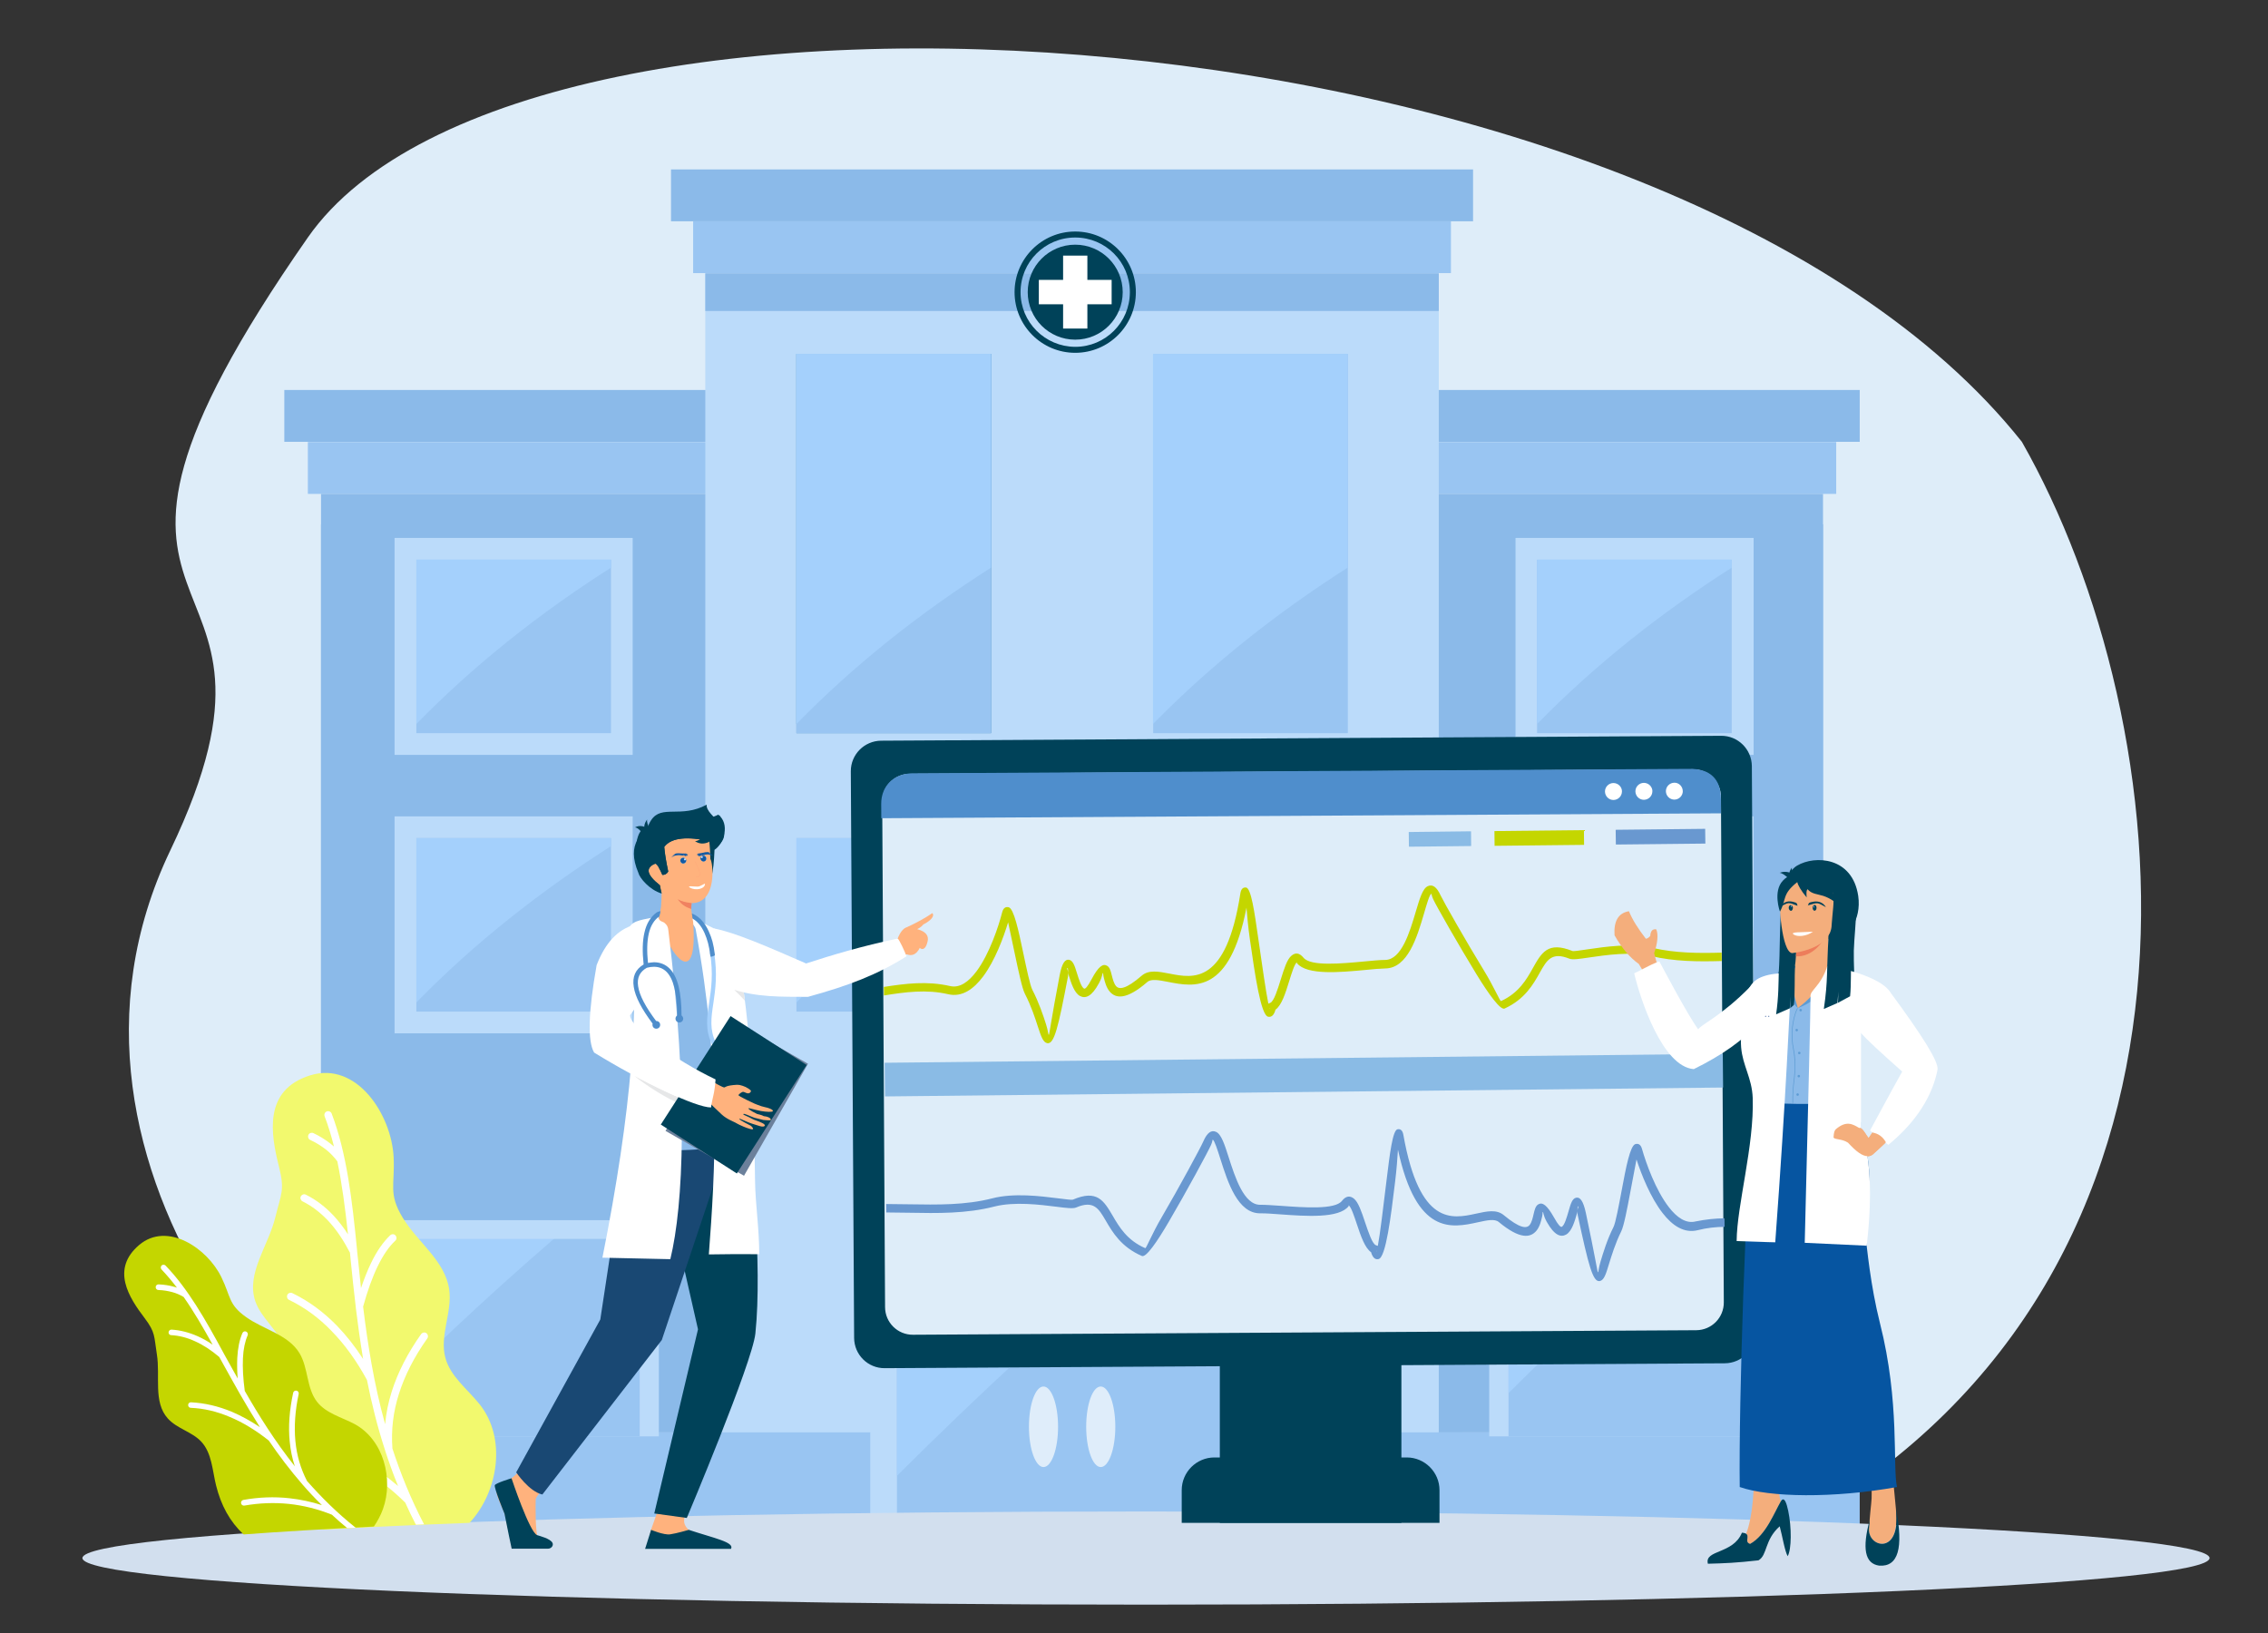 <?xml version="1.0" encoding="UTF-8"?>
<svg xmlns="http://www.w3.org/2000/svg" id="hospital-building" viewBox="0 0 500 360">
  <rect x="0" y="0" width="500" height="360" fill="#333333" stroke="none"/>
  <defs>
    <style>
      .cls-1 {
        fill: #ed7d5b;
      }

      .cls-1, .cls-2, .cls-3, .cls-4, .cls-5, .cls-6, .cls-7, .cls-8, .cls-9, .cls-10, .cls-11, .cls-12, .cls-13, .cls-14, .cls-15, .cls-16, .cls-17, .cls-18, .cls-19, .cls-20, .cls-21, .cls-22, .cls-23, .cls-24, .cls-25, .cls-26, .cls-27, .cls-28, .cls-29, .cls-30 {
        fill-rule: evenodd;
      }

      .cls-31, .cls-22 {
        fill: #bbdbfa;
      }

      .cls-2 {
        fill: #a4d0fc;
      }

      .cls-3 {
        fill: #ffb27d;
      }

      .cls-4 {
        fill: #fff;
      }

      .cls-5 {
        fill: #f08261;
      }

      .cls-6 {
        fill: #dfedfa;
      }

      .cls-7 {
        fill: #125aa3;
      }

      .cls-8, .cls-32 {
        fill: #8bbae9;
      }

      .cls-33, .cls-20 {
        fill: #99c5f2;
      }

      .cls-9 {
        fill: #deedf9;
      }

      .cls-10 {
        fill: #5d9cd4;
      }

      .cls-11 {
        fill: #143e88;
      }

      .cls-12 {
        fill: #284191;
      }

      .cls-34, .cls-28 {
        fill: #c4d600;
      }

      .cls-35, .cls-25 {
        fill: #6b809b;
      }

      .cls-13 {
        fill: #e6e7e8;
      }

      .cls-14 {
        fill: #f4ae7c;
      }

      .cls-36 {
        fill: #3885bc;
      }

      .cls-15 {
        fill: #0655a1;
      }

      .cls-16 {
        fill: #d2dfee;
      }

      .cls-17, .cls-37 {
        fill: #004259;
      }

      .cls-18 {
        fill: #194873;
      }

      .cls-19 {
        fill: #489bd4;
      }

      .cls-21 {
        fill: #bbdbfa;
      }

      .cls-23 {
        fill: #004259;
      }

      .cls-24 {
        fill: #6998d0;
      }

      .cls-26 {
        fill: #8abbe5;
      }

      .cls-27 {
        fill: #4f8ecc;
      }

      .cls-38 {
        fill: none;
        stroke: #fc9774;
        stroke-linecap: round;
        stroke-linejoin: round;
        stroke-width: .03px;
      }

      .cls-29 {
        fill: #f2f96e;
      }

      .cls-30 {
        fill: #a4d0fc;
      }
    </style>
  </defs>
  <path class="cls-9" d="M252.63,333.21c54.54,0,104.73.82,144.58,2.2,97.47-55.7,83.53-176.57,48.53-238.01C368.32,0,115.46-15.85,67.87,52.35c-64.6,92.59,3.33,64.8-30.32,135.11-33.66,70.31,33.83,142.49,70.53,147.94,39.82-1.4,90.03-2.2,144.55-2.2h0Z"></path>
  <g>
    <rect class="cls-33" x="62.68" y="315.72" width="347.31" height="22.9"></rect>
    <rect class="cls-33" x="67.87" y="97.45" width="336.94" height="11.43"></rect>
    <rect class="cls-32" x="62.68" y="85.97" width="347.31" height="11.43"></rect>
    <rect class="cls-33" x="152.81" y="48.78" width="167.06" height="11.43"></rect>
    <rect class="cls-32" x="147.93" y="37.35" width="176.82" height="11.43"></rect>
    <rect class="cls-33" x="150.26" y="315.72" width="172.2" height="22.9"></rect>
    <rect class="cls-32" x="70.77" y="108.88" width="331.13" height="174.14"></rect>
    <rect class="cls-32" x="70.77" y="115.6" width="331.13" height="200.17"></rect>
    <rect class="cls-31" x="155.49" y="60.25" width="161.7" height="255.52"></rect>
    <rect class="cls-31" x="86.99" y="118.59" width="52.49" height="47.83"></rect>
    <rect class="cls-33" x="91.79" y="123.38" width="42.91" height="38.25"></rect>
    <path class="cls-30" d="M134.7,125.14v-1.76h-42.91v36.23c12.93-13.23,27.39-24.58,42.91-34.47Z"></path>
    <rect class="cls-31" x="86.99" y="179.97" width="52.49" height="47.83"></rect>
    <rect class="cls-33" x="91.79" y="184.76" width="42.91" height="38.25"></rect>
    <path class="cls-30" d="M134.7,186.52v-1.76h-42.91v36.23c12.93-13.23,27.39-24.53,42.91-34.47Z"></path>
    <rect class="cls-31" x="170.79" y="179.97" width="52.49" height="47.83"></rect>
    <rect class="cls-33" x="175.58" y="184.76" width="42.91" height="38.25"></rect>
    <path class="cls-30" d="M218.49,186.52v-1.76h-42.91v36.23c12.93-13.23,27.39-24.53,42.91-34.47Z"></path>
    <rect class="cls-31" x="249.44" y="179.97" width="52.49" height="47.83"></rect>
    <rect class="cls-33" x="254.23" y="184.76" width="42.91" height="38.25"></rect>
    <path class="cls-30" d="M297.1,186.52v-1.76h-42.91v36.23c12.97-13.23,27.43-24.53,42.91-34.47Z"></path>
    <rect class="cls-31" x="170.79" y="73.22" width="52.49" height="93.2"></rect>
    <rect class="cls-36" x="175.58" y="78.01" width="42.91" height="83.62"></rect>
    <path class="cls-19" d="M218.49,125.14v-47.13h-42.91v81.6c12.93-13.23,27.39-24.58,42.91-34.47Z"></path>
    <rect class="cls-33" x="175.58" y="78.01" width="42.91" height="83.62"></rect>
    <path class="cls-30" d="M218.49,125.14v-47.13h-42.91v81.6c12.93-13.23,27.39-24.58,42.91-34.47Z"></path>
    <rect class="cls-31" x="249.44" y="73.22" width="52.49" height="93.2"></rect>
    <rect class="cls-33" x="254.23" y="78.01" width="42.91" height="83.62"></rect>
    <path class="cls-30" d="M297.1,125.14v-47.13h-42.91v81.6c12.97-13.23,27.43-24.58,42.91-34.47Z"></path>
    <rect class="cls-31" x="334.11" y="118.59" width="52.49" height="47.83"></rect>
    <rect class="cls-33" x="338.86" y="123.38" width="42.91" height="38.25"></rect>
    <path class="cls-30" d="M381.77,125.14v-1.76h-42.91v36.23c12.97-13.23,27.43-24.58,42.91-34.47Z"></path>
    <rect class="cls-31" x="334.11" y="179.97" width="52.49" height="47.83"></rect>
    <rect class="cls-33" x="338.86" y="184.76" width="42.91" height="38.25"></rect>
    <path class="cls-30" d="M381.77,186.52v-1.76h-42.91v36.23c12.97-13.23,27.43-24.53,42.91-34.47Z"></path>
    <rect class="cls-32" x="155.49" y="60.25" width="161.7" height="8.31"></rect>
    <polygon class="cls-22" points="191.94 273.17 191.85 274.44 191.85 338.63 280.83 338.63 280.83 274.44 280.79 273.17 191.94 273.17"></polygon>
    <polygon class="cls-20" points="197.78 273.17 197.74 274.44 197.74 338.63 274.94 338.63 274.94 274.44 274.89 273.17 197.78 273.17"></polygon>
    <path class="cls-30" d="M197.78,273.17l-.04,1.27v50.91c18.2-18.16,37.19-35.65,56.71-52.18h-56.67Z"></path>
    <rect class="cls-31" x="191.85" y="272.38" width="88.98" height="5.76"></rect>
    <path class="cls-6" d="M226.84,314.54c0,4.92,1.45,8.88,3.21,8.88s3.21-3.96,3.21-8.88-1.45-8.88-3.21-8.88c-1.8,0-3.21,3.96-3.21,8.88ZM239.46,314.54c0,4.92,1.45,8.88,3.21,8.88s3.21-3.96,3.21-8.88-1.45-8.88-3.21-8.88c-1.8,0-3.21,3.96-3.21,8.88Z"></path>
    <polygon class="cls-22" points="328.4 269.56 328.31 270.49 328.31 316.65 392.32 316.65 392.32 270.49 392.28 269.56 328.4 269.56"></polygon>
    <polygon class="cls-20" points="332.62 269.56 332.57 270.49 332.57 316.65 388.1 316.65 388.1 270.49 388.06 269.56 332.62 269.56"></polygon>
    <path class="cls-30" d="M332.62,269.56l-.04.92v36.62c13.1-13.06,26.77-25.63,40.8-37.54h-40.75Z"></path>
    <rect class="cls-31" x="328.31" y="268.99" width="64.01" height="4.13"></rect>
    <g>
      <polygon class="cls-22" points="81.28 269.56 81.24 270.49 81.24 316.65 145.25 316.65 145.25 270.49 145.2 269.56 81.28 269.56"></polygon>
      <polygon class="cls-20" points="85.5 269.56 85.46 270.49 85.46 316.65 141.03 316.65 141.03 270.49 140.98 269.56 85.5 269.56"></polygon>
      <path class="cls-30" d="M85.5,269.56l-.04.92v36.62c13.1-13.06,26.77-25.63,40.8-37.54h-40.75Z"></path>
      <rect class="cls-31" x="81.24" y="268.99" width="64.01" height="4.13"></rect>
    </g>
    <g>
      <path class="cls-17" d="M237.04,53.94c5.78,0,10.47,4.69,10.47,10.47s-4.69,10.47-10.47,10.47-10.47-4.69-10.47-10.47,4.69-10.47,10.47-10.47Z"></path>
      <polygon class="cls-4" points="234.37 56.35 239.72 56.35 239.72 61.7 245.07 61.7 245.07 67.08 239.72 67.08 239.72 72.43 234.37 72.43 234.37 67.08 229.02 67.08 229.02 61.7 234.37 61.7 234.37 56.35"></polygon>
      <path class="cls-17" d="M224.99,64.41c0-6.67,5.38-12.05,12.05-12.05s12.05,5.38,12.05,12.05-5.38,12.05-12.05,12.05c-6.67-.03-12.05-5.42-12.05-12.05h0ZM237.04,77.78c7.4,0,13.37-6.01,13.37-13.37s-5.98-13.37-13.37-13.37-13.37,6.01-13.37,13.37,5.98,13.37,13.37,13.37Z"></path>
    </g>
  </g>
  <path class="cls-16" d="M252.63,333.21c129.48,0,234.49,4.6,234.49,10.27s-104.97,10.27-234.49,10.27-234.46-4.6-234.46-10.27,104.97-10.27,234.46-10.27Z"></path>
  <path class="cls-17" d="M380.25,300.54l-185.22,1.08c-3.69.02-6.71-2.96-6.73-6.67l-.73-124.91c-.02-3.69,2.96-6.71,6.67-6.75l185.22-1.08c3.69-.02,6.71,2.96,6.75,6.67l.73,124.91c0,3.71-2.98,6.73-6.69,6.75Z"></path>
  <path class="cls-9" d="M373.95,293.25l-172.68,1c-3.38.02-6.13-2.69-6.15-6.08l-.63-111.43c-.02-3.38,2.71-6.13,6.08-6.15l172.68-1c3.38-.02,6.13,2.71,6.15,6.08l.63,111.43c.02,3.38-2.69,6.13-6.08,6.15Z"></path>
  <path class="cls-27" d="M379.39,176.13l.02,3.17-185.12,1.08-.02-3.15c-.02-3.71,2.52-6.71,6.88-6.75l171.28-.98c4.61-.06,6.94,2.25,6.96,6.63Z"></path>
  <path class="cls-4" d="M357.57,174.48c0,1.04-.83,1.86-1.86,1.88-1.04,0-1.86-.83-1.88-1.86,0-1.04.83-1.86,1.85-1.88,1.06,0,1.9.85,1.9,1.86h0ZM370.99,174.4c0,1.04-.83,1.86-1.85,1.88-1.04,0-1.86-.83-1.88-1.85,0-1.04.83-1.86,1.86-1.88,1.02-.02,1.85.83,1.86,1.85h0ZM364.28,174.44c0,1.04-.83,1.86-1.86,1.88-1.04,0-1.86-.83-1.88-1.86,0-1.04.83-1.86,1.85-1.88,1.06,0,1.9.85,1.9,1.86Z"></path>
  <rect class="cls-37" x="268.92" y="298.81" width="40.03" height="36.91"></rect>
  <path class="cls-17" d="M267.73,321.3h42.41c3.96,0,7.21,3.25,7.21,7.21v7.21h-56.83v-7.21c0-3.98,3.25-7.21,7.21-7.21Z"></path>
  <g>
    <polygon class="cls-26" points="379.8 232.32 379.87 239.75 195.11 241.71 195.03 234.29 379.8 232.32"></polygon>
    <polygon class="cls-26" points="310.57 183.42 324.3 183.26 324.33 186.51 310.61 186.66 310.57 183.42"></polygon>
    <rect class="cls-34" x="329.47" y="183.11" width="19.73" height="3.25" transform="translate(-1.94 3.62) rotate(-.61)"></rect>
    <polygon class="cls-24" points="356.19 182.93 375.92 182.72 375.96 185.97 356.23 186.18 356.19 182.93"></polygon>
    <path class="cls-28" d="M379.55,210l.02,1.86c-5.23.15-10.45.12-15.57-1.1-4.45-1.04-10.04-.21-13.72.33-2.09.31-3.63.54-4.31.25-3.9-1.56-4.96.35-6.46,3-1.48,2.65-3.31,5.92-7.81,8-.89.4-3.4-3-6.16-7.5-3.97-6.48-8.95-15.21-9.6-16.65-.36-.79-.32-1.19-.4-1.15-.38.17-.95,2.08-1.63,4.44-1.5,5.09-3.55,11.96-8.51,12.02-1.08.02-2.66.15-4.41.33-5.51.52-12.85,1.21-15.05-1.48-.08-.1,0-.25-.04-.21-.55.46-1.12,2.33-1.73,4.29-.78,2.52-1.62,5.19-2.97,6.15-.34,1.23-.89,1.71-1.63,1.56-1.62-.35-2.91-9.31-4.01-16.98-.4-2.75-.61-5.27-.76-7.06-3.71,19.03-11.48,17.5-17.3,16.36-2-.38-3.71-.73-4.58.04-4.6,3.98-6.94,3.65-8.27,2.1-.76-.88-1.08-2.15-1.33-3.17-.13-.54-.08-.88-.17-.92-.15-.08-.02.65-.86,2.21-1.58,2.96-2.97,3.5-4.2,2.85-1.27-.69-1.94-2.85-2.49-4.61-.27-.87-.02-1.5-.27-1.54-.29-.06.34.58.1,1.94-2.13,11.13-3,14.9-4.56,14.61-.93-.17-1.37-1.56-2.05-3.61-.63-1.96-1.5-4.63-2.87-7.27-.61-1.17-1.41-4.96-2.22-8.79l-1.48-6.98c-1.03,3.42-2.91,8.46-5.49,11.92-2.11,2.83-4.68,4.65-7.72,3.94-4.79-1.12-9.45-.48-14.16.27l-.02-1.88c4.81-.75,9.54-1.35,14.6-.19,2.15.5,4.12-.98,5.82-3.25,2.87-3.86,4.87-9.92,5.66-13.02.25-.94.74-1.27,1.44-1.1,1.14.31,2.17,5.13,3.17,9.9.78,3.69,1.54,7.34,2.05,8.31,1.44,2.79,2.36,5.56,3,7.56.46,1.42.48,2.33.63,2.36.11.02.51-3.36,2.38-13.13.51-2.71,1.22-3.6,2.09-3.42s1.24,1.38,1.69,2.83c.44,1.42.99,3.19,1.6,3.52.25.13.76-.35,1.67-2.08,1.48-2.79,2.47-3.46,3.36-2.98.65.35.84,1.15,1.08,2.11.21.83.46,1.83.95,2.4.68.79,2.17.71,5.64-2.29,1.56-1.35,3.69-.94,6.16-.46,5.28,1.04,12.47,2.44,15.6-17.67.15-1,.59-1.4,1.27-1.31,1.1.17,1.84,5.33,2.68,11.23.8,5.59,1.71,11.92,2.22,14.36l.42-.17c.8-.31,1.6-2.85,2.34-5.23.7-2.23,1.35-4.36,2.34-5.17.86-.71,1.73-.67,2.66.46,1.58,1.92,8.34,1.29,13.44.81,1.81-.17,3.4-.33,4.56-.33,3.59-.04,5.42-6.15,6.75-10.67.84-2.81,1.5-5.08,2.64-5.59,1.01-.46,1.94.08,2.85,2.08.65,1.38,5.57,10.04,9.5,16.46,2.28,3.71,3.57,6.88,3.8,6.79,3.97-1.83,5.63-4.81,6.98-7.21,1.96-3.5,3.35-6,8.76-3.83.23.1,1.54-.1,3.36-.37,3.82-.56,9.64-1.42,14.41-.29,4.9,1.12,10,1.17,15.11,1.02h0ZM279.88,222.21c.02.06.06.1.08.1.15.02.06-.02-.08-.1Z"></path>
    <path class="cls-24" d="M380.18,268.6l.02,1.86c-1.96.02-3.92.23-5.89.73-3.02.77-5.64-1-7.79-3.79-2.64-3.4-4.64-8.4-5.74-11.8l-1.33,7.02c-.72,3.85-1.44,7.63-2.03,8.82-1.31,2.65-2.13,5.36-2.74,7.32-.63,2.08-1.05,3.46-1.98,3.65-1.54.33-2.49-3.42-4.87-14.5-.29-1.36.34-2.02.06-1.96-.23.06.02.67-.23,1.54-.51,1.77-1.14,3.96-2.39,4.67-1.2.67-2.6.17-4.26-2.77-.86-1.54-.74-2.27-.89-2.19-.08.04-.02.4-.13.92-.23,1.02-.53,2.29-1.27,3.19-1.31,1.58-3.63,1.96-8.31-1.92-.89-.75-2.6-.37-4.58.06-5.8,1.27-13.55,2.94-17.64-16-.11,1.79-.29,4.33-.63,7.07-.93,7.69-2.03,16.67-3.65,17.05-.72.17-1.29-.29-1.65-1.52-1.37-.94-2.26-3.58-3.1-6.09-.65-1.94-1.27-3.81-1.82-4.25-.06-.04.04.1-.04.21-2.15,2.73-9.48,2.19-15.02,1.79-1.77-.13-3.33-.25-4.43-.23-4.96.06-7.15-6.79-8.76-11.84-.74-2.33-1.35-4.23-1.73-4.4-.08-.04-.02.37-.38,1.17-.63,1.44-5.42,10.29-9.26,16.84-2.66,4.56-5.07,8.04-5.99,7.63-4.56-1.98-6.46-5.21-7.98-7.82-1.54-2.63-2.64-4.52-6.52-2.86-.68.29-2.2.1-4.31-.17-3.69-.46-9.31-1.17-13.72-.04-6.16,1.58-12.49,1.48-18.82,1.36-1.67-.02-3.35-.06-5-.06l-.02-1.86c1.67,0,3.36.02,5.06.06,6.2.1,12.41.21,18.32-1.31,4.75-1.23,10.59-.5,14.41-.02,1.82.23,3.14.4,3.36.31,5.36-2.29,6.82.19,8.84,3.63,1.39,2.38,3.12,5.33,7.13,7.06.21.1,1.44-3.1,3.65-6.86,3.8-6.5,8.53-15.25,9.14-16.65.87-2.02,1.81-2.58,2.81-2.13,1.16.5,1.88,2.77,2.77,5.54,1.44,4.5,3.38,10.57,6.98,10.54,1.16-.02,2.76.12,4.58.23,5.09.37,11.88.87,13.42-1.08.91-1.15,1.79-1.19,2.64-.52.99.79,1.69,2.9,2.43,5.11.8,2.36,1.63,4.88,2.43,5.17l.42.15c.48-2.46,1.24-8.81,1.92-14.42.72-5.92,1.35-11.09,2.43-11.29.68-.12,1.12.27,1.29,1.27,3.57,20.03,10.72,18.48,15.98,17.34,2.45-.54,4.56-1,6.16.33,3.54,2.94,5.02,2.98,5.68,2.17.48-.58.7-1.6.89-2.42.23-.98.42-1.79,1.05-2.15.89-.5,1.88.13,3.44,2.9.95,1.71,1.46,2.19,1.73,2.06.59-.33,1.1-2.11,1.52-3.56.42-1.46.76-2.67,1.63-2.85.87-.19,1.58.69,2.15,3.38,2.07,9.73,2.55,13.09,2.66,13.07.15-.04.13-.94.57-2.36.61-2.02,1.44-4.81,2.85-7.61.48-.96,1.16-4.63,1.86-8.34.89-4.79,1.82-9.63,2.97-9.96.68-.19,1.2.12,1.46,1.06.87,3.06,2.98,9.07,5.95,12.88,1.73,2.23,3.74,3.65,5.87,3.11,2.17-.44,4.28-.67,6.35-.69h0ZM303.48,275.83s.04-.04.08-.1c-.15.1-.25.13-.08.1Z"></path>
  </g>
  <path class="cls-29" d="M105.71,309.55c-2.68-3.35-6.43-6.1-7.53-10.24-1.31-4.88,1.55-10.03.85-15.03-.88-6.31-6.95-10.4-10.24-15.82-3.23-5.34-1.71-7.13-2.01-13.35-.46-9.39-8.14-21.22-18.38-18.05-10.4,3.23-8.72,12.9-6.89,20.18,1.31,5.18.46,5.91-.82,11.13-1.52,6.28-6.46,12.35-4.42,18.45,1.28,3.78,5,6.34,6.34,10.09,1.52,4.27-.34,8.87-1.04,13.35-1.49,9.42.64,17.23,7.47,25,.73.7,1.49,1.34,2.29,1.95,9.57-.55,20.34-1.04,32.17-1.49l.09-.09c6.28-6.83,8.14-18.57,2.13-26.07Z"></path>
  <path class="cls-4" d="M73.12,245.5c-.15-.43-.64-.64-1.07-.49s-.64.64-.49,1.07c.82,2.13,1.49,4.36,2.07,6.68-.24-.21-.49-.43-.73-.61-1.13-.88-2.38-1.68-3.81-2.35-.4-.18-.91-.03-1.1.4-.18.4-.03.91.4,1.1,1.31.61,2.47,1.34,3.48,2.13.95.76,1.8,1.65,2.5,2.59,1.04,5.03,1.74,10.43,2.35,16.1-.95-1.49-1.98-2.8-3.05-3.99-1.89-2.04-3.96-3.63-6.25-4.76-.4-.21-.88-.03-1.1.37-.21.4-.03.88.37,1.1,2.1,1.04,3.99,2.5,5.76,4.39,1.74,1.89,3.29,4.21,4.7,6.92l.15,1.55c.34,3.38.7,6.86,1.13,10.43v.09c.46,3.72.98,7.5,1.62,11.37-1.77-2.74-3.69-5.18-5.73-7.29-2.99-3.08-6.28-5.49-9.88-7.23-.4-.18-.91-.03-1.1.4-.18.4-.03.91.4,1.1,3.41,1.65,6.56,3.93,9.39,6.89,2.87,2.93,5.46,6.52,7.77,10.76,1.01,5.09,2.29,10.31,4.02,15.58h0v.03h0c.85,2.59,1.77,5.18,2.84,7.77-2.5-2.13-5.12-3.99-7.93-5.55-3.9-2.16-8.08-3.78-12.56-4.82-.46-.09-.88.18-.98.61-.09.46.18.88.61.98,4.33,1.01,8.38,2.56,12.13,4.63,3.72,2.07,7.13,4.66,10.31,7.81.73,1.62,1.49,3.23,2.35,4.88l1.8-.09c-2.93-5.61-5.18-11.19-6.98-16.71-.3-4.02.15-8.02,1.43-12.04,1.28-4.05,3.35-8.14,6.25-12.23.27-.37.18-.88-.18-1.16s-.88-.18-1.16.18c-2.99,4.21-5.15,8.45-6.49,12.68-.76,2.41-1.25,4.82-1.46,7.2-2.47-8.9-3.84-17.62-4.85-25.92.98-3.54,2.04-6.49,3.23-8.93s2.47-4.3,3.87-5.61c.34-.3.34-.82.03-1.16-.3-.34-.82-.34-1.16-.03-1.52,1.46-2.96,3.48-4.21,6.1-.79,1.62-1.52,3.48-2.23,5.55-.24-2.2-.46-4.36-.67-6.49l-.18-1.65v-.09c-1.1-11.25-2.29-21.52-5.61-30.24Z"></path>
  <path class="cls-28" d="M78.18,313.94c-2.87-1.52-6.28-2.35-8.29-4.91-2.35-3.02-1.89-7.44-3.87-10.73-2.5-4.12-7.93-5.18-11.83-7.99-3.84-2.74-3.29-4.45-5.37-8.72-3.08-6.4-11.95-12.38-18.14-7.13-6.28,5.34-2.26,11.56,1.19,16.1,2.44,3.23,2.07,3.99,2.71,7.99.79,4.82-.85,10.52,2.41,14.15,2.01,2.26,5.37,2.93,7.41,5.15,2.32,2.53,2.41,6.28,3.23,9.6,1.1,4.42,3.02,7.96,6.07,10.82,8.2-.61,17.84-1.19,28.72-1.74.82-1.19,1.52-2.5,2.01-3.87,2.35-6.52.18-15.24-6.25-18.72Z"></path>
  <path class="cls-4" d="M36.51,279c-.24-.24-.64-.24-.88-.03-.24.24-.24.64-.03.88,1.19,1.25,2.32,2.59,3.41,4.02-.21-.09-.46-.15-.7-.21-1.04-.3-2.16-.46-3.35-.52-.34,0-.64.24-.64.61,0,.34.24.64.61.64,1.1.03,2.1.21,3.05.46.88.24,1.74.61,2.5,1.07,2.23,3.17,4.3,6.74,6.4,10.52-1.1-.76-2.2-1.37-3.29-1.86-1.92-.85-3.84-1.34-5.76-1.46-.34-.03-.64.24-.67.58s.24.64.58.64c1.77.09,3.54.55,5.3,1.37,1.77.79,3.54,1.95,5.3,3.45l.58,1.04c1.25,2.26,2.53,4.57,3.87,6.92,0,.03.03.06.03.06,1.4,2.44,2.9,4.94,4.48,7.44-2.04-1.37-4.12-2.5-6.16-3.38-3.02-1.25-6.01-1.95-9.02-2.1-.34-.03-.64.24-.64.58-.03.34.24.64.58.64,2.87.12,5.73.79,8.6,2.01,2.87,1.19,5.73,2.93,8.6,5.21,2.23,3.26,4.66,6.49,7.41,9.66h0c1.34,1.55,2.77,3.08,4.3,4.57-2.38-.76-4.76-1.25-7.16-1.52-3.35-.37-6.74-.24-10.15.37-.34.06-.58.4-.52.73.06.34.4.58.73.52,3.32-.58,6.59-.7,9.82-.37,3.2.34,6.37,1.13,9.48,2.38,1.07,1.01,2.2,1.98,3.38,2.96l1.86-.09c-4.09-3.26-7.59-6.74-10.73-10.31-1.4-2.71-2.26-5.64-2.56-8.81-.3-3.2-.06-6.68.73-10.37.06-.34-.15-.67-.49-.73-.34-.06-.67.15-.73.49-.82,3.81-1.1,7.41-.76,10.73.18,1.89.55,3.72,1.13,5.46-4.36-5.49-7.9-11.13-11.04-16.62-.37-2.74-.49-5.12-.4-7.2.09-2.04.46-3.72,1.04-5.06.12-.3,0-.67-.34-.82-.3-.15-.67,0-.82.34-.64,1.46-1.01,3.29-1.13,5.49-.06,1.37-.03,2.87.09,4.51-.82-1.46-1.62-2.9-2.41-4.33l-.61-1.1s-.03-.03-.03-.06c-4.05-7.5-7.93-14.3-12.84-19.39Z"></path>
  <g>
    <path class="cls-3" d="M197.83,207.07c.59-1.54,1.29-2.43,2.13-2.68,1.88-.85,4.12-2.06,5.59-3.09.59.7-.48,1.73-1.99,2.5-.51.63-1.03.85-1.36,1.03,1.88.51,2.65,1.43,2.28,2.8-.22.88-.51,1.36-.85,1.51-.15.07-.51.18-.85-.18-.85,1.69-1.95,1.77-2.83,1.43-.26.04-.33.07-.55.15-.26-1.29-.96-2.83-1.58-3.46ZM120.01,328.03s-1.88,1.84-1.91,2.5-.15,7.87.59,8.53c.77.66,3.02,1.14,2.32,1.91-.55.55-4.78.44-7.58.29-.81-.04-1.84-6.55-2.17-7.5-.48-1.4-2.17-4.41-1.73-5.37.22-.48,1.77-1.54,3.16-2.46,1.47-.96,2.87-3.05,2.87-3.05l4.45,5.15ZM145.2,332.51l-1.69,4.78c-.11.77-.63,2.61-.63,3.31,0,2.57,11.62-2.17,9.01-3.31-.22-.11-.99-.92-1.07-1.8-.11-1.36.99-3.02.99-3.02l-6.62.04Z"></path>
    <path class="cls-17" d="M161.2,242.37l4.19,10.7s2.76,25.6,1.14,40.9c-.66,6.4-15.12,40.67-15.12,40.67l-7.17-.99,9.64-40.6-3.53-15.52-5-30.71,15.85-4.45Z"></path>
    <path class="cls-18" d="M141.42,242.93l-3.6,11.92-5.48,36.04-18.54,33.69s2.8,4.23,5.77,4.89l26.33-34.06,14.27-42.66-.51-9.49-18.24-.33Z"></path>
    <path class="cls-17" d="M112.77,325.89s3.97,11.95,5.66,12.54c.44.15,2.98.77,3.38,1.73l.04.11c.15.59-.4,1.14-1.03,1.14h-8.02s-1.14-5.37-1.58-7.72c0,0-2.39-5.77-2.13-6.29.26-.48,3.68-1.51,3.68-1.51ZM142.22,341.45l1.32-4.19s2.8,1.18,4.19.99,4.12-.99,4.12-.99c5.55,1.84,10.15,2.72,9.3,4.19h-18.94Z"></path>
    <path class="cls-25" d="M139.91,236.82c4.16,2.24,8.16,4.16,11.44,5.52v.77c0,.37,0,.26.04.63-3.27-1.14-8.86-4.74-11.47-6.91Z"></path>
    <path class="cls-4" d="M157.41,204.68c4.71.92,11.55,3.9,20.3,7.72,5.52-1.8,12.39-3.86,20.15-5.48l.04.04c.22-.18,1.73,3.2,1.8,3.49l.15.37c-6.47,4.08-12.76,6.47-21.73,8.94-5.7-.04-11.44.18-17.25-1.88-.07,16.29-1.18,23.5-3.31,25.85l-.15-39.06Z"></path>
    <path class="cls-8" d="M142.41,203.21c.07,2.65-2.65,32.33-3.13,38.54-.37,4.67-1.4,11.62-1.4,11.62,0,0,18.24,1.14,25.12-1.54,0,0-2.28-10.63-2.28-13.42s-1.21-30.67-2.1-32.11c-.88-1.47-2.61-2.28-5.92-3.02-2.54-.55-7.24-.33-9.3-.18-.59.07-.99.11-.99.11Z"></path>
    <path class="cls-4" d="M161.2,206.52c-5.15-2.46-8.27-4.12-9.49-4.45.15.81,1.51,1.95,1.65,2.76,5.77,31.08,4.27,53.66,2.91,71.71,7.02-.11,11.11-.04,11.11-.04,0-5.66-.85-11.07-.92-16.07-.37-28.72-2.39-46.78-5.26-53.91Z"></path>
    <path class="cls-2" d="M157.41,209.86c.81,4.85.29,8.35-.15,11.36h0c-.48,3.16-.85,5.74.55,8.64,1.07,2.24,2.83,3.49,4.49,4.67,2.72,1.95,5.11,3.64,4.08,8.68l-.92-.18c.92-4.45-1.25-5.99-3.71-7.76-1.73-1.25-3.6-2.57-4.78-5.04-1.54-3.2-1.14-5.88-.63-9.19h0c.44-2.94.96-6.4.18-11.07l.88-.11Z"></path>
    <path class="cls-27" d="M156.6,210.71c-.26-2.21-.66-3.6-1.29-5.04-.74-1.65-1.73-2.76-2.98-3.35-.04-.04-.18-.11-.29-.15-.07-.04-.29-.04-.29-.07-.15-.26-.11-.77-.11-.88.26-.04.92.15,1.14.26,1.47.66,2.61,1.95,3.46,3.82.7,1.54,1.07,2.8,1.36,5.19,0,.11,0,.07-.07.18l-.74.26c-.18-.11-.18-.07-.18-.22Z"></path>
    <path class="cls-3" d="M146.78,195.52l-1.69,7.61s3.68,9.45,6.29,8.83c2.21-.51,1.43-8.72,1.43-8.72,0,0-.88-4.45-.37-6.58.48-2.13-5.66-1.14-5.66-1.14Z"></path>
    <path class="cls-5" d="M152.45,196.66c.51-2.13-5.63-1.14-5.63-1.14l-.15.63c.15.44.33.85.59,1.14,1.25,1.54,3.31,2.54,5.11,2.72-.11-1.18-.15-2.46.07-3.35Z"></path>
    <path class="cls-3" d="M146.53,184.56c-.15-.07-1.95,8.68.15,11.25,2.1,2.57,6.47,3.68,8.2,1.88.85-.88,2.61-3.46,1.69-6.51-.92-3.13-.74-6.22-2.61-7.72-3.35-2.72-7.43,1.1-7.43,1.1Z"></path>
    <path class="cls-3" d="M148.66,191.4c-.04,1.07-.63,1.95-1.21,1.88-.63-.04-1.1-.92-1.03-2.02.07-1.07.59-1.91,1.25-1.88.59.07,1.03.96.99,2.02Z"></path>
    <path class="cls-17" d="M154.91,195.41c-5.96,1.73-9.71,1.65-11.22-.15-1.65-.51-2.65-2.06-2.98-4.67-1.47-4.05.44-10.22,2.65-6.95,2.35-5,10.22-1.47,14.97-4.05,2.65,1.99,1.29,6.4-.81,7.76-.22,5.19-.7,7.91-2.61,8.05Z"></path>
    <path class="cls-17" d="M142.04,184.16c.66-.44.88-.96.7-1.54-.92-.59-1.84-.7-2.76-.22.55.04,1.21.63,2.06,1.77Z"></path>
    <path class="cls-17" d="M143.33,182.87c-.48.48-.88.55-1.25.26-.18-.96.04-1.77.59-2.46-.11.48.11,1.21.66,2.21ZM146.27,185.22c-1.07-.51-1.91-.4-2.5.26-.07,1.65.55,5,1.84,5.81.18-.11.37-3.6.66-6.07Z"></path>
    <path class="cls-12" d="M146.78,183.68c-1.91.77-2.57,1.54-1.99,2.32,2.76.59,5.48.48,8.09-.37-1.58.04-3.6-.63-6.1-1.95Z"></path>
    <path class="cls-17" d="M157.45,187.17c-1.95-2.24-5.88-2.8-11.47-1.14-3.38-1.1-4.05-2.72-2.43-5.22,2.32-3.53,6.55-.33,12.25-3.42-.37,2.65,7.58,5.48,1.65,9.78Z"></path>
    <path class="cls-3" d="M144.21,188.09c1.47-.22,1.14,2.76.92,4.23-.4,2.87-3.2-3.9-.92-4.23Z"></path>
    <path class="cls-3" d="M145.75,202.88c-.26-.88.15-4.6.11-5.88-.15-.48-.26-1.1-.4-1.84-2.94-2.32-3.27-3.9-.96-4.74.44.29.96,1.1,1.51,2.46.55,0,.96-.22,1.29-.74-.48-2.24-.77-4.08-.88-5.44,1.65-2.17,5.26-2.24,9.93-1.32.15,1.25.22,2.61.26,4.01.55.59,1.65,9.71-4.16,9.71-.07.66-.07,1.47-.04,1.58.07.15-.88,1.62-.55,1.77-.22-.81-1.32,16-6.1.44Z"></path>
    <path class="cls-17" d="M156.38,185.37c-4.67-.92-8.24-.85-9.93,1.32.11,1.4.4,3.2.88,5.44-.29.51-.74.77-1.29.74-.59-1.36-1.1-2.17-1.51-2.46-2.32.85-1.99,2.43.96,4.74.15.74.26,1.36.4,1.84-2.72-.81-4.89-3.46-5.15-4.56-2.8-6.58.99-9.05,2.98-9.89,1.29-6.25,10.08-.07,14.89-2.8,1.65,2.65-.81,5.66-2.24,5.63Z"></path>
    <path class="cls-5" d="M149.43,198.24c.74.44,1.73.7,3.05.85-.07.44-.07.96-.07,1.29-1.29-.37-2.28-1.07-2.98-2.13Z"></path>
    <path class="cls-17" d="M155.79,183.75c.66.59.85,1.21.55,1.84-1.14.55-2.17.48-3.13-.15.63,0,1.47-.55,2.57-1.69Z"></path>
    <path class="cls-4" d="M138.77,204.38c.88-1.54,3.09-1.65,6.33-2.32.15,1.14.99,1.07,1.36,1.36.63.51.81.96.88,1.65,4.45,36.11,3.35,60.61.44,72.52-9.97-.22-14.97-.33-14.97-.33,6.44-32.25,8.42-56.56,5.96-72.89Z"></path>
    <path class="cls-13" d="M139.87,237.19c3.75,2.02,7.36,3.75,10.33,5v.7c0,.33,0,.22.04.55-2.98-1.03-8.02-4.3-10.37-6.25ZM163.96,218.76c.07.59.18,1.21.26,1.84-.81-.88-1.62-1.69-2.35-2.39.7.22,1.4.4,2.1.55Z"></path>
    <g>
      <rect class="cls-35" x="148.21" y="231.94" width="28.43" height="19.93" transform="translate(-128.19 262.99) rotate(-60.27)"></rect>
      <rect class="cls-37" x="147.53" y="231.38" width="28.43" height="19.93" transform="translate(-128.73 246.82) rotate(-57.25)"></rect>
    </g>
    <path class="cls-3" d="M162.53,239.14c-2.68.15-2.54.59-2.91.59-.4,0-5.15-2.72-5.15-2.72,0,0-14.01-8.02-14.75-8.5l-3.16,5.7c5.85,2.68,18.31,8.09,19.68,8.72,0,0,1.73,1.73,2.87,2.76,1.1,1.03,2.65,1.58,3.02,1.8.07.04,1.32.81,3.13,1.36,1.54.48.29-.66.29-.66,0,0-2.72-1.36-2.57-1.54.11-.15,1.54.7,3.27,1.21.44.15.88.26,1.29.4,1.07.33,1.54-.22.48-.7-.37-.18-.99-.44-1.47-.59-.51-.15-.92-.44-1.32-.63-.81-.37-1.4-.63-1.36-.66.04-.04-.07-.22.4-.07.59.15,1.69.77,2.54.92.48.11,1.47.37,1.47.37,0,0,1.58.15,1.62.04.22-.48-.85-.85-1.51-.88-.4-.26-1.47-.48-1.47-.48,0,0-2.02-.96-1.91-1.25.07-.11,1.36.33,2.72.59,1.25.22,2.57.26,2.65.04.15-.4-1.25-.77-1.25-.77,0,0-.96-.22-1.29-.33-.37-.11-1.47-.55-1.47-.55,0,0-3.71-1.69-3.57-1.91.15-.26.81-.74,1.07-.7.26.04.74.33.99.33.26.04.63-.15.7-.48.07-.29-1.18-.92-1.18-.92,0,0-1.07-.51-1.84-.48Z"></path>
    <path class="cls-4" d="M141.53,219.76c.33-8.97-.22-14.27-1.69-15.89-3.64,1.03-6.4,3.97-8.31,8.9-1.84,10.37-2.02,16.77-.55,19.27,10.37,6.4,22.51,12.14,25.78,12.1.18-1.77.81-3.02.99-6.18-8.9-4.23-18.98-11.51-18.83-14.16,1.73-2.39,2.57-3.71,2.61-4.05Z"></path>
    <path class="cls-27" d="M142.85,212.29c-.26-2.61-.22-4.74.18-6.47.4-1.77,1.21-3.02,2.32-3.82,0,0,.37-1.18.22-1.14-.33.07-.74.22-.85.33-1.32.96-2.21,2.43-2.65,4.41-.44,1.88-.48,4.19-.18,7.02-1.8,1.07-2.54,2.72-2.17,4.96.33,2.17,1.73,4.85,4.16,8.09-.04.07-.04.15-.04.26,0,.48.37.85.85.85s.85-.37.85-.85-.37-.85-.85-.85h-.04c-2.35-3.13-3.68-5.66-3.97-7.65-.29-1.88.37-3.2,1.91-4.08.55-.15,1.1-.22,1.58-.22h0c1.1,0,2.02.37,2.76,1.1.77.77,1.36,1.95,1.73,3.53.4,1.62.63,3.68.63,6.1-.22.15-.37.4-.37.7,0,.48.37.85.85.85s.85-.37.85-.85c0-.29-.15-.51-.37-.7,0-2.54-.22-4.63-.63-6.36-.44-1.77-1.1-3.09-1.99-3.97-.92-.92-2.1-1.4-3.46-1.4h0c-.4.04-.85.07-1.32.15Z"></path>
    <g>
      <path class="cls-21" d="M150.65,189.09c-.37,0-.66.26-.66.63s.26.66.63.66.66-.26.66-.63c.04-.37-.26-.66-.63-.66Z"></path>
      <path class="cls-7" d="M150.61,190.37c-.37,0-.63-.33-.63-.66,0-.37.33-.63.66-.63.15,0,.29.07.4.15h-.04c-.11,0-.22.07-.22.22,0,.11.07.22.22.22.11,0,.22-.07.22-.22v-.04c.07.11.07.22.07.33-.04.37-.33.63-.7.63ZM151.34,188.61l.04.04c-.04-.07-.11-.15-.11-.18l.07.07s.04.07.07.11c0-.04,0-.07-.04-.11.04.04.04.07.04.11,0-.15,0-.11-.07-.26.07.04.11.15.11.22v-.11s.04.07.04.11l.04-.04v.07c.07-.04.15-.22.15-.33,0,.04-.04.11-.04.15,0-.07.04-.15,0-.22v.15s-.04.11-.04.15c0-.11.04-.18,0-.29v.22c-.04-.11,0-.18-.11-.26.04.04.04.07.07.11-.04-.04-.07-.11-.15-.11.04.04.07.07.11.11.04.04.07.11.07.15-.07-.18-.18-.26-.29-.29.04,0,.15.07.15.11h0s0-.04,0,0c.04,0,.04.04.07.07,0,0,.04.04.04.07v.07h0c-.04-.11-.07-.18-.18-.26-.04-.04-.18-.11-.26-.11h0l.07.04c.15.07.29.15.33.29h0s-.07-.11-.11-.15c-.04-.04-.11-.07-.15-.11-.07-.04-.26-.11-.37-.07.04,0,.22.04.26.04.07.04.15.07.22.11-.04,0-.07-.04-.07-.04-.18-.07-.48-.15-.66-.15.11,0,.26.04.37.11h-.07s.04,0,.07.04t.07.04c.11.04.26.15.29.22-.04-.04-.07-.04-.07-.07-.04-.04-.07-.04-.11-.07-.07-.04-.15-.07-.18-.11-.15-.07-.26-.11-.44-.11t.07.04c-.11,0-.33-.07-.66-.07.07.04.18.04.26.04l.07.04s-.18-.04-.22-.04c-.26-.04-.44-.07-.74-.04-.18,0-.37.04-.55.11-.11.07-.22.11-.33.22l-.07.07c.07-.04.22-.22.4-.26-.26.18-.44.29-.59.51.04-.04.11-.11.15-.15.07-.04.11-.11.18-.15.11-.07.29-.18.44-.26-.04.04-.11.07-.15.11-.29.18-.59.44-.85.66-.04.04-.07.11-.11.11.04,0,.15-.11.18-.15.18-.15.37-.29.63-.37-.07.04-.51.26-.63.4l.37-.22c.11-.07.29-.15.44-.18-.15.04-.7.33-.81.44.07-.04.15-.07.22-.11.07-.04.15-.07.22-.11.15-.07.33-.15.48-.18.22-.04.44-.07.66-.04h.22s-.15-.04-.18-.04h-.4s-.15.04-.18.04c.15-.04.29-.04.4-.07h0c.07,0,.26,0,.33.04.11,0,.29.07.29.07-.04,0-.04-.04-.07-.04l.22.04-.29-.07s.11.04.18.04.18.04.26.04c.07.04.22.04.29.04-.04,0-.11-.04-.15-.04l-.15-.04s-.04,0-.07-.04c-.07-.04-.15-.04-.22-.07-.15-.04-.51-.15-.63-.07.18-.07.55.04.66.07l.29.11s.04,0,.07.04c.07.04.15.04.22.07h0s.11.04.15.04c-.07-.07-.26-.11-.33-.18.07,0,.15.07.18.11.04,0,.04.04.07.04-.04-.07-.15-.15-.22-.18l-.07-.04c.07,0,.15.07.22.11.07.04.11.11.15.15h0l-.07-.11s.11.11.11.15c0-.07-.07-.11-.07-.15l.04.04c-.07-.11-.26-.18-.33-.26.11,0,.29.15.37.22.04.04.07.11.07.15l-.04-.07h0l.04.04c-.04-.11-.11-.18-.18-.22.04,0,.04.04.07.04l.07.07s.07.11.11.18c0-.04-.04-.07-.04-.11h.04l.07.07v-.07l.04.07c0-.07-.04-.11-.04-.15.04.04.07.07.07.11v-.07l.07.04s.04.04.04.07q-.04-.07-.07-.15c.07.04.07.07.11.15,0-.07-.07-.18-.11-.22.07,0,.11.18.15.18v-.07h0l.04.07v-.07s.04.04.04.07c0,0,0-.07-.04-.11h.04s.04.07.07.07l-.04-.07q-.22-.04-.18,0h0Z"></path>
      <path class="cls-21" d="M155.13,188.61c.37,0,.63.33.63.66s-.33.63-.66.63c-.37,0-.63-.33-.63-.66,0-.33.29-.63.66-.63Z"></path>
      <path class="cls-7" d="M155.06,189.93c.37,0,.66-.26.66-.63s-.26-.66-.63-.66c-.15,0-.29.04-.4.11h.04c.11,0,.22.11.22.22s-.11.22-.22.22-.22-.11-.22-.22v-.04c-.07.11-.11.22-.11.33.04.33.33.66.66.66Z"></path>
      <path class="cls-7" d="M153.88,188.5l-.04.04c0-.07.07-.15.11-.18l-.07.07s-.04.07-.04.11v-.11s-.04.11-.04.15c0-.15,0-.11.04-.26-.04.04-.07.15-.07.22v-.11.11l-.04-.04s0,.04.04.07c-.07-.04-.18-.22-.15-.29,0,.04.04.11.07.11,0-.07-.04-.11-.04-.18.04.04,0,.11.04.15,0,.04.04.11.07.15-.04-.11-.04-.18-.04-.29v.22c0-.11,0-.18.07-.26,0,.04-.04.07-.04.11.04-.04.04-.15.11-.15-.04.04-.04.07-.07.11-.04.04-.04.11-.04.18.04-.18.11-.29.22-.33-.04.04-.11.11-.11.15h0s0-.04,0,0c-.04.04-.04.07-.07.07t-.04.07v.07h0c.04-.11.07-.18.11-.26.04-.04.15-.11.22-.15h0l-.04.04c-.11.07-.22.18-.26.33h0s.04-.11.07-.15.07-.11.11-.11c.04-.04.22-.11.33-.11-.04,0-.18.07-.22.07-.07.04-.15.07-.18.15.04,0,.04-.04.07-.04.15-.07.4-.22.59-.22-.11.04-.22.07-.29.15h.07l-.04.04s-.04,0-.04.04c-.07.07-.18.15-.26.26l.07-.07.07-.07s.11-.11.15-.15c.11-.07.22-.15.37-.18l-.04.04c.11,0,.29-.11.59-.15-.07.04-.15.04-.22.07l-.07.04s.15-.04.22-.07c.22-.07.37-.11.66-.11.18,0,.33-.04.48.04.11.04.22.11.29.18l.07.07c-.07-.04-.22-.18-.37-.22.22.15.4.26.59.44-.04-.04-.11-.07-.15-.11-.07-.04-.11-.07-.18-.11-.11-.07-.26-.15-.4-.18.04.04.11.07.15.07.29.15.55.33.85.55.04.04.07.07.11.11-.04,0-.15-.11-.18-.11-.18-.11-.37-.26-.59-.29.07.04.48.18.59.33l-.37-.18c-.11-.04-.29-.11-.4-.15.15.04.66.26.77.33-.07,0-.15-.07-.18-.07-.07-.04-.15-.07-.22-.07-.15-.04-.29-.07-.44-.11-.22-.04-.4,0-.59.04-.07,0-.15.04-.18.04.04-.04.15-.04.18-.04.11-.04.22-.04.33-.04h.18c-.15-.04-.26,0-.37,0h0c-.07,0-.22.04-.29.07-.07.04-.26.11-.26.11.04,0,.04-.04.04-.04l-.18.07.22-.11s-.11.04-.15.07c-.07.04-.18.07-.22.07-.07.04-.18.07-.26.07.04,0,.11-.04.15-.07l.11-.07s.04-.04.07-.04c.07-.04.11-.07.18-.11.11-.07.44-.18.55-.15-.15-.04-.48.07-.59.15l-.26.15s-.04.04-.07.04c-.07.04-.11.07-.18.11h0s-.07.04-.11.07c.07-.07.22-.15.26-.22-.04.04-.11.07-.15.11l-.04.04c.04-.07.11-.15.18-.22l.07-.07c-.07,0-.15.07-.18.15-.04.04-.07.11-.11.18h0l.04-.11s-.07.11-.07.15c0-.07.04-.11.07-.15l-.04.04c.04-.11.18-.22.29-.29-.07,0-.26.18-.29.26-.04.04-.04.11-.07.15l.04-.11h0l-.04.07c.04-.11.07-.18.15-.26-.04,0-.04.04-.07.04,0,.04-.04.04-.04.07-.04.07-.07.11-.07.18v-.11h-.04s-.04.07-.07.11v-.07l-.04.07c0-.07.04-.11.04-.15-.04.04-.04.07-.07.11v-.07l-.04.07s-.04.04-.04.07c0-.07.04-.11.04-.15-.04.04-.07.11-.11.15,0-.07.04-.18.07-.22-.07,0-.07.18-.11.22v-.07h0l-.04.07v-.07s-.04.07-.04.11v-.11h0c-.11-.26-.11-.22-.15-.22l.04-.04s0,0-.04.04h0Z"></path>
      <path class="cls-38" d="M153.18,189.89c.22.18,1.18,2.57,1.18,2.8-.04.77-.81.55-.96.7"></path>
      <path class="cls-4" d="M155.35,194.82c-1.36.63-.92.7-2.57.59-.59-.04-1.25-.07-.63.29,1.21.7,3.27.29,3.27-.85l-.07-.04Z"></path>
    </g>
  </g>
  <g>
    <g>
      <g>
        <path class="cls-17" d="M398.54,196.55s.07,1.71-.71,2.05-.11,5.2-.23,7.71c-.16,3.35.07,6.59-.21,9.92l-2.65,1.92c.02-1.23.07-2.28.05-3.28,0,.36-.05,1.87-.16,3.35l-2.99,1.76c.94-8.69.5-9.24.98-19.73-.05-.71,5.91-3.69,5.91-3.69Z"></path>
        <path class="cls-14" d="M412.02,336.8c-.48,4.15,6.5,6.18,6.04-2.85-.02-.39-.05-.82-.09-1.3-.3-3.67-1.07-9.56-1-13.27.16-9.49-.68-17.54-2.53-24.2-3.4.59-6.57,1.05-9.51,1.35,1.6,5.54,2.99,10.61,4.15,15.19,1.44,5.63,4.13,13.98,3.44,19.73-.14,1.23-.23,2.42-.34,3.56-.05.64-.09,1.23-.16,1.8ZM385.84,295.88c.46,18.2,2.14,34.4-.89,42.24.84.55-.41,1.89.89,2.24,3.47-1.89,5.41-7.07,6.77-9.37,0-.02.02-.02.02-.05-.21-.48-.34-1.05-.41-1.67.07-15.08,3.83-24.38,3.1-32.25-3.67-.05-6.82-.43-9.49-1.14Z"></path>
        <path class="cls-15" d="M411.24,272c2.28-14.16.43-23.79-5.57-28.92-9.31.62-16.35.14-18.98-.52-.02,1,.02,3.49-.18,5.02-1.62,11.93-3.22,62.04-2.97,80.24,6.57,2.3,20.66,2.51,34.67,0-1-4.42.68-18.7-3.76-36.13-2.1-8.35-2.85-16.58-3.22-19.68Z"></path>
        <path class="cls-17" d="M409.19,200.54c.05,2.19-.43,6.43-.5,9.01-.07,2.76.25,6.84.07,9.6l-2.6,1.67c-.02-1,0-1.87-.05-2.71,0,.3,0,1.55-.07,2.78l-2.97,1.55c.71-7.23.27-9.03.43-17.74-.05-.59,5.68-4.15,5.68-4.15Z"></path>
        <path class="cls-14" d="M361.29,212.51c7.18,11.45,4.15,14.69,5.52,17.93,1.8-1.41,3.42-2.81,4.86-4.13-2.78-6.27-4.54-6.52-7-16.19.73-2.05.98-4.15.46-5.25-.82-.11-1.25.36-1.32,1.46-.3.36-.62.57-.96.62-1.73-2.21-2.99-4.24-3.74-6.07-2.3.39-3.38,2.14-3.17,5.31,1.62,2.85,3.4,4.95,5.36,6.32ZM418.36,239.95c-1.92,3.92-4.17,7.85-6.41,10.95-.5-.55-1-1.73-1.73-2.19-.3-.18-.75.3-1.05.14-1.46-.68-3.1-.89-4.4.09-.32.25-.5.73-.55,1.87.05,1.57,1.37,1.87,3.19,1.14,2.46,2.67,4.08,3.54,5.43,2.6,6.04-5.43,10.06-9.94,12.02-13.5-2.03-1.55-4.2-1.92-6.5-1.09Z"></path>
        <path class="cls-17" d="M394.12,193.38l9.01,13.69s1.03-2.03,2.17-1.3c1.78,1.12,5.15-2.81,4.36-8.26-1.28-8.62-9.53-9.01-13.48-6.68-.98.57-1.82,1.78-2.05,2.55Z"></path>
        <path class="cls-14" d="M390.15,221.02c.75.68,2.46-1.73,3.9-1.78.98-.05,1.8,1.98,2.28,3.01,1.12-.34,3.33-3.03,4.61-3.01,4.7.05,6.68.3,8.12-3.31-1.03-.8-2.08-1.07-2.67-1.23s-1.21-.27-1.71-.39c-.82-.82-1.8-3.92-1.51-8.44l-.41.05-6.73.89s.02,2.1-.11,4.06c-.09,1.53-.27,2.99-.62,3.31-.52.05-.84.07-.84.07h0c-.07.11-2.37,2.94-4.31,6.77Z"></path>
        <path class="cls-1" d="M396.05,206.77s.02,2.1-.11,4.06c3.72.14,5.91-3.12,6.82-4.95l-6.71.89Z"></path>
        <path class="cls-14" d="M395.05,210.12s8.71-.78,8.76-6.32c.36-5.47,1.73-9.08-3.85-9.74-5.59-.68-6.82,1.35-7.39,3.15-.55,1.76.23,12.59,2.49,12.91Z"></path>
        <path class="cls-17" d="M393.04,194.15c1.46-1.57,2.46-1.14,3.01-.59,4.97-2.33,7.82,1.76,7.82,1.76.34,3.97,3.03,6.39,3.03,6.39,0,0-1.34-3.03-4.97-4.22-1.12-.36-2.61-.41-3.41-1.44-.43.14-.22,1.79-.22,1.79-1.25-1.48-1.94-2.72-2.07-3.38-3.42,2.71-2.33,3.72-3.81,6.5-.05.02-1.6-4.47.62-6.8Z"></path>
        <path class="cls-11" d="M400.75,224.97c0-.07-.05-.11-.11-.11s-.11.05-.11.11.05.11.11.11.11-.05.11-.11ZM400.07,224.97c0-.07-.05-.11-.11-.11s-.11.05-.11.11.05.09.11.09c.07.02.11-.02.11-.09Z"></path>
        <path class="cls-24" d="M390.42,224.31c.11-.39-.09-.8-.48-.91s-.8.09-.91.48c-.11.39.09.8.48.91.36.11.78-.09.91-.48Z"></path>
        <path class="cls-4" d="M390.28,224.26c.11-.39-.09-.8-.48-.91s-.8.09-.91.48c-.11.39.09.8.48.91.39.11.8-.09.91-.48Z"></path>
        <path class="cls-4" d="M393.8,214.64c-1.55-.14-3.58.05-5.22.66-1.25.48-2.21,1.09-3.06,2.71-.25,4.15-2.03,8.53-1.67,12.89.34,4.06,2.39,6.75,2.55,11.13.36,10.49-3.49,23.65-3.54,31.57,7.16.25,8.51.27,8.51.27,2.49-33.57,3.12-51.55,3.35-54.03.34-1.37-.23-.64-.94-5.2Z"></path>
        <path class="cls-11" d="M390.06,224.05c0-.07-.05-.11-.11-.11s-.11.05-.11.11.05.11.11.11c.05-.02.11-.07.11-.11ZM389.35,224.05c0-.07-.05-.11-.11-.11s-.11.05-.11.11.05.11.11.11c.07-.02.11-.07.11-.11Z"></path>
        <path class="cls-10" d="M393.39,214.66c-.57,1.67-.87,3.03-.91,4.13.64-.52,1.12-.87,1.44-1.05,1.64,4.06,1.87,3.88,2.42,4.49-.8-2.71-1.71-5.63-.57-9.19-1.05.46-1.85,1-2.37,1.62ZM403.08,212.01c-.59,3.17-1.94,6.68-6.75,10.22,2.87-1.03,4.65-2.44,6.45-5.77.3,1.12.68,2.44,1.14,3.95,1.25-1.55,1.96-3.42,2.14-5.59-1.03-.52-1.51-1.94-2.99-2.81Z"></path>
        <path class="cls-17" d="M412.2,335.02c-1.69,6.32-1.12,9.67,2.08,10.13,4.22.3,5.38-3.88,3.72-12.48.05.48.07.91.09,1.3.48,9.01-6.52,7-6.04,2.85.05-.59.09-1.19.16-1.8ZM384.03,337.89c2.44.14.21,2.03,1.8,2.46,3.47-1.89,5.41-7.07,6.77-9.37.73-1.21,1.25.32,1.62,2.05.78,3.67.75,8.53-.11,10.04-.64-1.09-1.19-4.52-1.76-6.59-3.4,3.03-2.67,6.36-4.68,7.5-4.86.55-7.48.66-11.15.75-.82-3.12,5.59-2.08,7.5-6.84Z"></path>
        <path class="cls-10" d="M413.21,248.37c-.46.55-.39.68-.43,1.3h.02c1.3.21,2.28.94,2.97,2.14.18.32.62-.14,1.73-.87-1.28-1.78-2.69-2.51-4.29-2.58ZM396.33,222.32c-.62,1.16-.98,2.97-1.12,4.27-.16,1.57-.07,3.17.25,4.7.23,1.09.32,2.21.32,3.31.02,1.21-.05,2.44-.21,3.65-.21,1.6-.3,3.15-.27,4.77v.07s-.02.07-.07.07-.07-.02-.07-.07v-.07c-.02-1.62.07-3.17.27-4.79.16-1.19.23-2.42.21-3.63-.02-1.09-.11-2.21-.32-3.28-.32-1.55-.41-3.17-.25-4.74.14-1.3.5-3.12,1.14-4.31.02-.02.05-.05.09-.02.02.02.05.07.02.09Z"></path>
        <path class="cls-17" d="M395.73,212.92c-.14,2.49.02,6.16-.25,8.62l-.8.71c.02-.94.07-1.71.05-2.49,0,.27-.05,1.41-.16,2.53l-3.01,1.32c.57-3.95.52-6.93.59-9.4l3.58-1.3ZM394.43,193.79c.64-.36.84-.75.64-1.21-.94-.46-1.85-.5-2.71-.16.52.05,1.21.5,2.08,1.37Z"></path>
        <path class="cls-17" d="M395.8,193.65c-.5.5-.96.59-1.35.27-.18-1.03,0-1.92.59-2.65-.11.52.14,1.32.75,2.37Z"></path>
        <path class="cls-10" d="M396.97,222.96c.16,0,.27-.11.27-.27s-.11-.27-.27-.27-.27.11-.27.27.11.27.27.27ZM396.1,227.36c.16,0,.27-.11.27-.27s-.11-.27-.27-.27-.27.11-.27.27c0,.14.14.27.27.27ZM396.67,232.4c.16,0,.27-.11.27-.27s-.11-.27-.27-.27-.27.11-.27.27.11.27.27.27ZM396.56,237.51c.16,0,.27-.11.27-.27s-.11-.27-.27-.27-.27.11-.27.27.11.27.27.27ZM396.3,241.57c.16,0,.27-.11.27-.27s-.11-.27-.27-.27-.27.11-.27.27.14.27.27.27ZM404.08,243.19c3.63-4.13,4.9-10.72,3.83-19.73l1.82,3.72c.43,3.74-.91,9.03-4.06,15.9-.55.05-1.07.07-1.6.11Z"></path>
        <path class="cls-4" d="M402.85,212.99c4.15.48,12.13,2.69,13.96,5.86,7.05,9.58,10.65,15.28,10.33,16.99-1.09,5.61-4.54,11.38-10.83,16.54-2.05-1.44-3.72-2.83-4.04-3.17,3.83-7.09,6.2-11.43,7.09-12.98-4.84-4.27-7.89-7.12-9.15-8.55v21.01c2.17,6.07,2.62,14.69,1.32,25.93-9.1-.41-13.66-.64-13.66-.64.84-33.67,1.28-51.75,1.28-54.26-.25-1.35,2.26-2.24,3.69-6.73ZM373.41,235.69c12.16-5.95,20.53-14.3,12.45-18.18-6.43,6.57-11.02,8.44-11.47,9.42-2.33-3.12-8.58-15.01-8.58-15.01-2.87,1.14-4.29,2.14-5.54,2.65,1.35,5.72,6.23,20.6,13.14,21.12Z"></path>
        <path class="cls-4" d="M408.44,236.14c-.46-4.04,0-7.64-.41-11.72.46.87,1,1.76,1.69,2.65l.05.11v-.05c.16.21.32.41.5.62v19.75c-.64-2.21-1.23-6-1.82-11.36Z"></path>
        <path class="cls-14" d="M410.22,248.69c.73.46,1.23,1.64,1.73,2.19.27-.39.57-.8.84-1.21,1.28.21,2.28.91,2.97,2.14-.91.89-1.89,1.78-2.94,2.71-.34.25-.73.36-1.12.36-1.12-.02-2.49-1-4.29-2.97-1.39-.91-2.87-.62-3.19-1.14.05-1.14.23-1.62.55-1.87,2.3-1.92,3.67-1.09,5.11-.23.11-.05.25-.05.34,0Z"></path>
        <path class="cls-17" d="M408.94,202.64c-.02,2.01-.64,5.86-.8,8.21-.16,2.53,0,6.25-.27,8.78l-2.67,1.44c.02-.94.07-1.71.05-2.49,0,.27-.05,1.41-.16,2.53l-3.01,1.32c.96-6.57.57-8.26,1.05-16.19-.02-.5,5.82-3.6,5.82-3.6Z"></path>
      </g>
      <g>
        <path class="cls-23" d="M398.56,199.67v-.07c2.37-.72,2.01-.66,3.98.39-.68-1.14-1.81-1.46-3.1-1.14-.57.13-.71.13-.87.83h0Z"></path>
        <path class="cls-23" d="M400.02,200.77c.29,0,.44-.28.45-.63s-.19-.65-.41-.65-.45.27-.45.63c0,.35.19.65.41.65ZM396.29,199.76v-.07c-2.19-.84-1.91-.77-3.78.18.74-1.12,1.81-1.38,3.02-.99.56.16.63.16.76.87h0Z"></path>
        <path class="cls-23" d="M394.88,200.8c-.28-.02-.49-.24-.54-.59s.18-.63.39-.69c.28.02.49.23.54.59-.02.35-.18.63-.39.69Z"></path>
        <path class="cls-30" d="M394.87,199.6s.07.14.06.21-.01.21-.08.21-.06-.15-.06-.21c0-.08.01-.21.08-.21ZM399.92,199.7s.07.14.06.21-.01.21-.08.21-.06-.15-.06-.21c0-.08.01-.21.08-.21Z"></path>
      </g>
    </g>
    <path class="cls-4" d="M399.68,205.4c-2.82.17-5.04,0-4.27.6.85.6,2.82.43,4.27-.6Z"></path>
  </g>
</svg>
